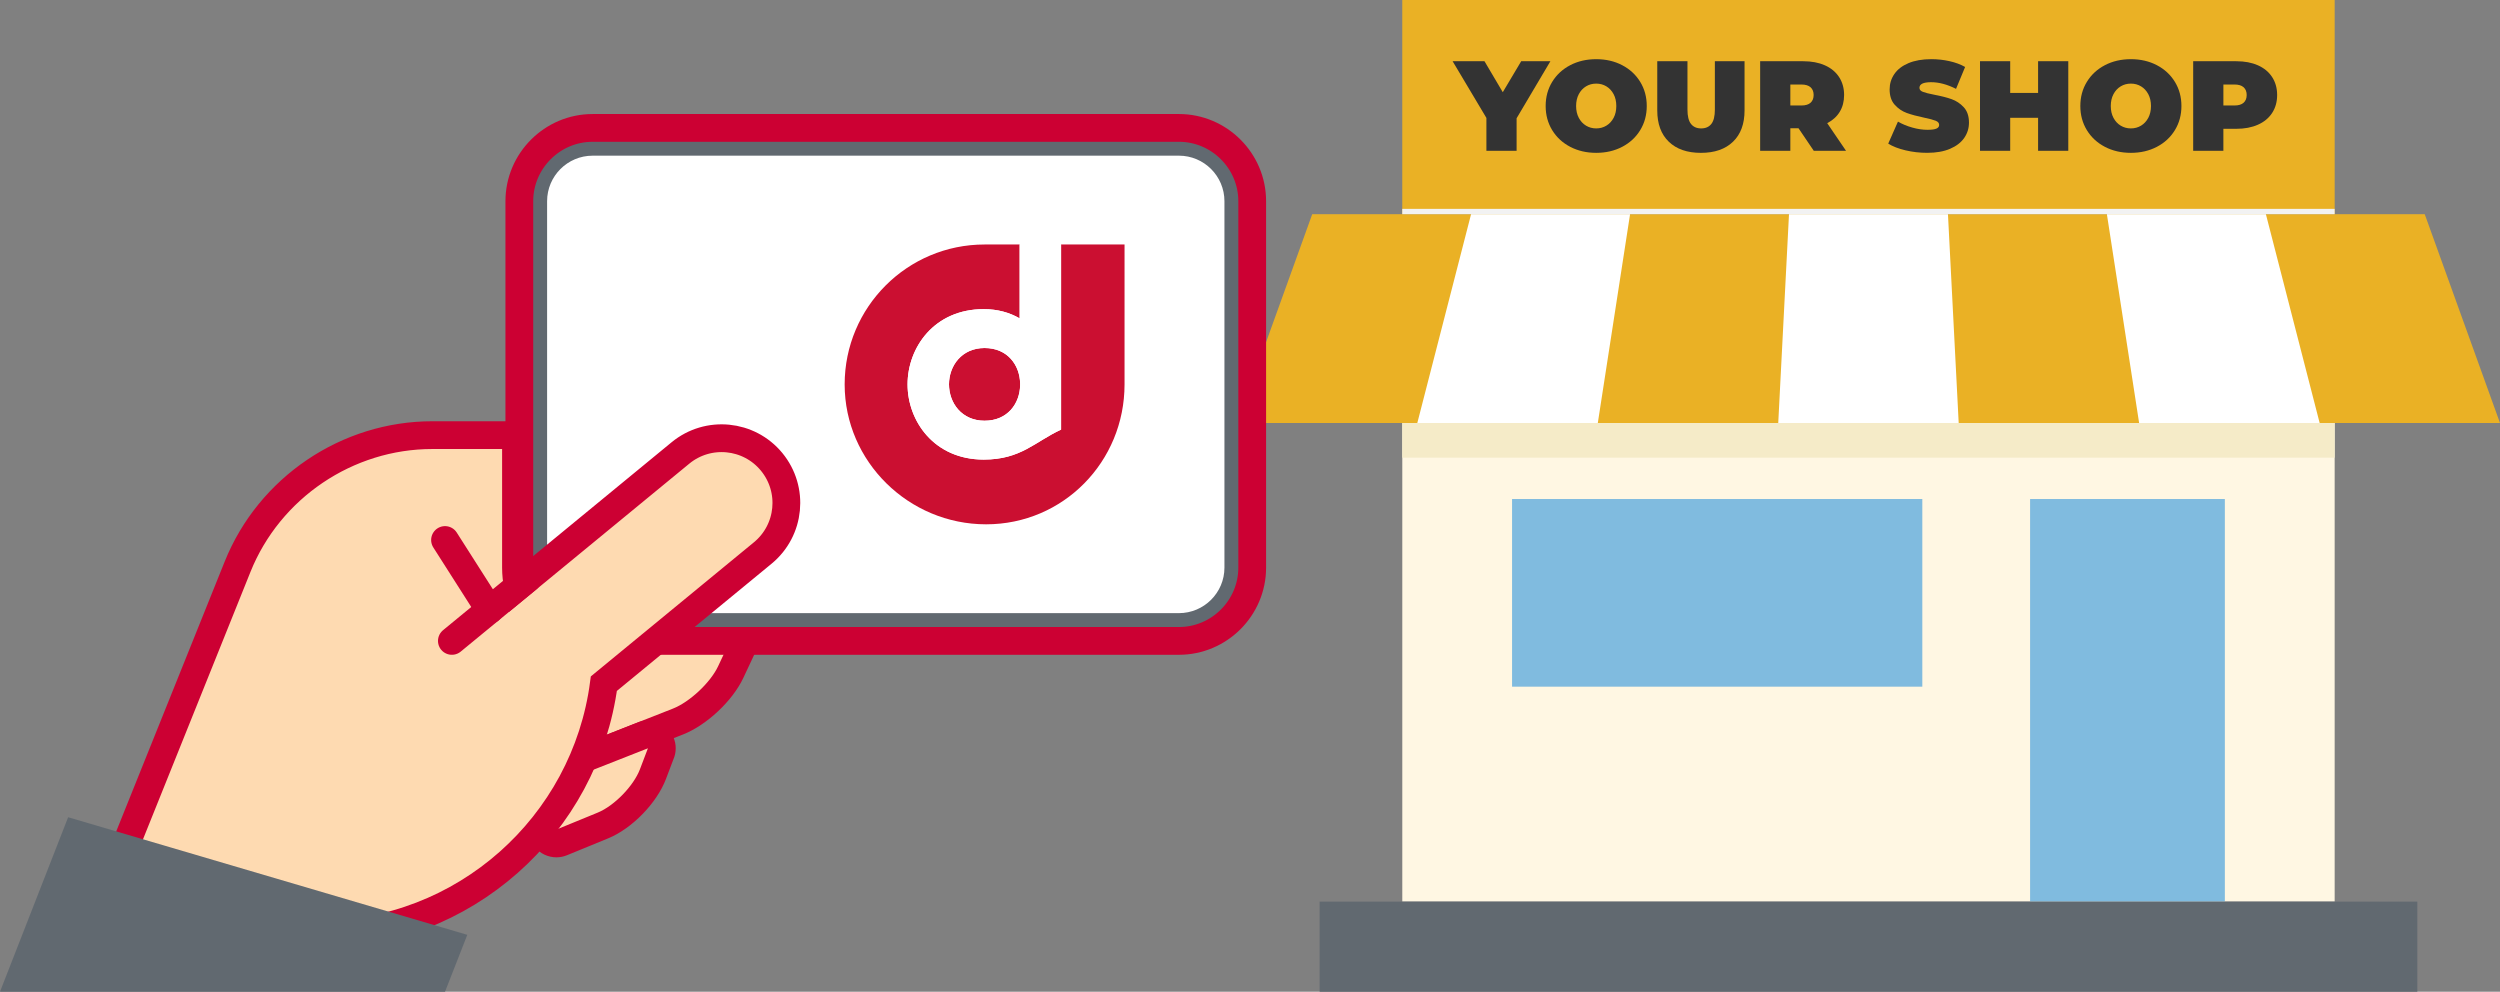 <?xml version="1.0" encoding="utf-8"?>
<!-- Generator: Adobe Illustrator 15.1.0, SVG Export Plug-In . SVG Version: 6.00 Build 0)  -->
<!DOCTYPE svg PUBLIC "-//W3C//DTD SVG 1.1//EN" "http://www.w3.org/Graphics/SVG/1.1/DTD/svg11.dtd">
<svg version="1.1" xmlns="http://www.w3.org/2000/svg" xmlns:xlink="http://www.w3.org/1999/xlink" x="0px" y="0px"
	 width="237.347px" height="94.153px" viewBox="0 0 237.347 94.153" enable-background="new 0 0 237.347 94.153"
	 xml:space="preserve">
<rect x="0" y="0" width="237.347" height="94.153" fill="#808080" stroke="none"/>
<g id="レイヤー_1">
</g>
<g id="obj">
	<g>
		<polygon fill="#EAB125" points="124.581,20.335 230.201,20.335 237.347,40.16 117.434,40.16 		"/>
		<rect x="133.132" y="40.16" fill="#FFF7E3" width="88.518" height="45.437"/>
		<rect x="143.553" y="47.376" fill="#80BBDF" width="38.95" height="17.816"/>
		<rect x="133.132" y="40.16" fill="#F5EBC8" width="88.518" height="3.289"/>
		<rect x="192.735" y="47.376" fill="#80BBDF" width="18.49" height="38.22"/>
		<rect x="133.129" fill="#EAB125" width="88.521" height="20.335"/>
		
			<line fill="none" stroke="#F2F2F2" stroke-width="0.506" stroke-miterlimit="10" x1="221.649" y1="20.082" x2="133.129" y2="20.082"/>
		<g>
			<polygon fill="#FFFFFF" points="184.937,20.335 169.845,20.335 168.824,40.16 185.956,40.16 			"/>
			<polygon fill="#FFFFFF" points="215.121,20.335 200.025,20.335 203.086,40.16 220.226,40.16 			"/>
			<polygon fill="#FFFFFF" points="154.757,20.335 139.662,20.335 134.557,40.16 151.694,40.16 			"/>
		</g>
		<rect x="125.283" y="85.596" fill="#616970" width="104.216" height="8.557"/>
		<g>
			<path fill="#333333" d="M143.984,11.23v3.086h-2.867v-3.121l-3.207-5.382h3.025l1.737,2.94l1.749-2.94h2.771L143.984,11.23z"/>
			<path fill="#333333" d="M149.075,13.94c-0.729-0.381-1.3-0.909-1.713-1.585c-0.413-0.677-0.619-1.44-0.619-2.291
				c0-0.851,0.206-1.614,0.619-2.29s0.984-1.205,1.713-1.585c0.729-0.381,1.551-0.571,2.467-0.571c0.915,0,1.737,0.19,2.466,0.571
				c0.729,0.381,1.3,0.909,1.713,1.585s0.62,1.439,0.62,2.29c0,0.85-0.207,1.614-0.62,2.291c-0.413,0.676-0.983,1.204-1.713,1.585
				c-0.729,0.38-1.551,0.571-2.466,0.571C150.626,14.511,149.805,14.32,149.075,13.94z M152.508,11.929
				c0.287-0.174,0.516-0.421,0.687-0.741c0.17-0.319,0.255-0.694,0.255-1.124s-0.085-0.804-0.255-1.124
				c-0.171-0.32-0.399-0.567-0.687-0.741c-0.288-0.174-0.609-0.261-0.966-0.261s-0.679,0.087-0.966,0.261
				c-0.288,0.174-0.517,0.421-0.687,0.741c-0.17,0.32-0.255,0.695-0.255,1.124s0.085,0.804,0.255,1.124
				c0.17,0.32,0.398,0.567,0.687,0.741c0.287,0.174,0.609,0.262,0.966,0.262S152.22,12.103,152.508,11.929z"/>
			<path fill="#333333" d="M158.433,13.454c-0.729-0.704-1.094-1.692-1.094-2.964V5.813h2.867v4.591
				c0,0.625,0.111,1.078,0.334,1.361s0.545,0.426,0.966,0.426c0.422,0,0.743-0.143,0.967-0.426c0.223-0.283,0.334-0.736,0.334-1.361
				V5.813h2.818v4.677c0,1.271-0.364,2.26-1.094,2.964c-0.729,0.705-1.745,1.058-3.049,1.058
				C160.178,14.511,159.162,14.159,158.433,13.454z"/>
			<path fill="#333333" d="M170.75,12.178h-0.777v2.138h-2.867V5.813h4.094c0.786,0,1.471,0.129,2.054,0.389
				s1.032,0.631,1.349,1.118c0.315,0.486,0.474,1.053,0.474,1.701c0,0.607-0.138,1.138-0.413,1.591
				c-0.275,0.454-0.673,0.814-1.19,1.082l1.786,2.623h-3.062L170.75,12.178z M171.893,8.285c-0.194-0.174-0.486-0.261-0.875-0.261
				h-1.045v1.992h1.045c0.389,0,0.681-0.087,0.875-0.261c0.194-0.174,0.291-0.419,0.291-0.735S172.087,8.459,171.893,8.285z"/>
			<path fill="#333333" d="M180.912,14.274c-0.668-0.158-1.217-0.37-1.646-0.638l0.923-2.09c0.405,0.234,0.858,0.424,1.361,0.564
				c0.502,0.143,0.983,0.213,1.445,0.213c0.396,0,0.681-0.038,0.851-0.115c0.17-0.076,0.255-0.192,0.255-0.346
				c0-0.179-0.111-0.313-0.334-0.401s-0.589-0.187-1.1-0.292c-0.656-0.137-1.203-0.285-1.64-0.443
				c-0.438-0.158-0.818-0.416-1.143-0.777c-0.324-0.36-0.485-0.848-0.485-1.464c0-0.534,0.149-1.021,0.449-1.458
				c0.3-0.438,0.747-0.782,1.343-1.033c0.595-0.251,1.317-0.377,2.168-0.377c0.583,0,1.156,0.063,1.719,0.188
				c0.563,0.125,1.06,0.31,1.488,0.553l-0.862,2.078c-0.834-0.421-1.624-0.632-2.369-0.632c-0.737,0-1.105,0.178-1.105,0.535
				c0,0.17,0.109,0.297,0.328,0.382c0.219,0.085,0.579,0.176,1.081,0.273c0.648,0.122,1.194,0.261,1.641,0.419
				c0.445,0.158,0.832,0.415,1.16,0.771s0.492,0.843,0.492,1.458c0,0.534-0.15,1.018-0.45,1.451s-0.747,0.777-1.342,1.033
				c-0.596,0.255-1.318,0.383-2.169,0.383C182.267,14.511,181.581,14.431,180.912,14.274z"/>
			<path fill="#333333" d="M196.361,5.813v8.503h-2.867v-3.134h-2.648v3.134h-2.867V5.813h2.867v3.013h2.648V5.813H196.361z"/>
			<path fill="#333333" d="M199.836,13.94c-0.729-0.381-1.3-0.909-1.713-1.585c-0.413-0.677-0.619-1.44-0.619-2.291
				c0-0.851,0.206-1.614,0.619-2.29s0.984-1.205,1.713-1.585c0.729-0.381,1.551-0.571,2.467-0.571c0.915,0,1.737,0.19,2.466,0.571
				c0.729,0.381,1.3,0.909,1.713,1.585s0.62,1.439,0.62,2.29c0,0.85-0.207,1.614-0.62,2.291c-0.413,0.676-0.983,1.204-1.713,1.585
				c-0.729,0.38-1.551,0.571-2.466,0.571C201.387,14.511,200.565,14.32,199.836,13.94z M203.269,11.929
				c0.287-0.174,0.516-0.421,0.687-0.741c0.17-0.319,0.255-0.694,0.255-1.124s-0.085-0.804-0.255-1.124
				c-0.171-0.32-0.399-0.567-0.687-0.741c-0.288-0.174-0.609-0.261-0.966-0.261s-0.679,0.087-0.966,0.261
				c-0.288,0.174-0.517,0.421-0.687,0.741c-0.17,0.32-0.255,0.695-0.255,1.124s0.085,0.804,0.255,1.124
				c0.17,0.32,0.398,0.567,0.687,0.741c0.287,0.174,0.609,0.262,0.966,0.262S202.98,12.103,203.269,11.929z"/>
			<path fill="#333333" d="M214.366,6.201c0.583,0.259,1.032,0.631,1.349,1.118c0.315,0.486,0.474,1.053,0.474,1.701
				s-0.158,1.215-0.474,1.701c-0.316,0.486-0.766,0.859-1.349,1.117c-0.583,0.26-1.268,0.39-2.054,0.39h-1.227v2.089h-2.867V5.813
				h4.094C213.099,5.813,213.783,5.942,214.366,6.201z M213.006,9.754c0.194-0.174,0.291-0.419,0.291-0.735
				s-0.097-0.561-0.291-0.735s-0.486-0.261-0.875-0.261h-1.045v1.992h1.045C212.52,10.016,212.812,9.929,213.006,9.754z"/>
		</g>
	</g>
	<g>
		<g>
			<path fill="#FEDAB1" d="M57.131,71.251c-0.324,0-0.644-0.119-0.892-0.347c-0.371-0.341-0.516-0.864-0.371-1.347
				c0.662-2.222,1.054-4.544,1.165-6.901l0.063-1.354l-1.355-0.025c-0.539-0.009-1.094-0.084-1.646-0.224
				c-0.46-0.115-0.821-0.469-0.948-0.926c-0.126-0.457,0.003-0.946,0.337-1.281l4.504-4.521c1.318-1.325,3.826-2.323,5.834-2.323
				c0.165,0,0.328,0.007,0.484,0.02l6.044,0.544c1.077,0.096,1.921,0.584,2.375,1.375c0.454,0.786,0.451,1.762-0.009,2.744
				l-3.344,7.124c-0.88,1.873-3.076,3.934-5.002,4.691l-6.757,2.66C57.457,71.222,57.294,71.251,57.131,71.251z"/>
			<g>
				<path fill="#CC0033" d="M63.821,53.32c0.129,0,0.257,0.006,0.379,0.016l6.031,0.543c0.637,0.057,1.117,0.313,1.351,0.719
					c0.234,0.406,0.212,0.949-0.06,1.529l-3.344,7.123c-0.729,1.554-2.695,3.396-4.291,4.024l-6.757,2.66
					c0.685-2.298,1.101-4.714,1.219-7.215l0.124-2.709l-2.709-0.05c-0.465-0.008-0.914-0.074-1.348-0.184l4.504-4.521
					C60.001,54.17,62.154,53.32,63.821,53.32 M63.821,50.684c-2.357,0-5.204,1.141-6.769,2.712l-4.503,4.521
					c-0.669,0.672-0.926,1.65-0.673,2.563s0.977,1.621,1.896,1.853c0.648,0.163,1.303,0.252,1.944,0.263v0.004
					c-0.106,2.247-0.48,4.463-1.112,6.582c-0.287,0.967,0.001,2.013,0.744,2.694c0.495,0.455,1.134,0.694,1.782,0.694
					c0.325,0,0.652-0.061,0.966-0.184l6.757-2.66c2.234-0.879,4.69-3.182,5.711-5.356l3.344-7.123
					c0.64-1.366,0.623-2.812-0.043-3.967c-0.663-1.153-1.903-1.894-3.4-2.026l-6.028-0.543
					C64.221,50.693,64.021,50.684,63.821,50.684L63.821,50.684z"/>
			</g>
		</g>
		<g>
			<path fill="#FEDAB1" d="M52.823,80.077c-0.393,0-0.776-0.177-1.032-0.499c-0.364-0.459-0.382-1.104-0.042-1.583
				c1.162-1.634,2.159-3.409,2.964-5.274c0.139-0.322,0.4-0.576,0.728-0.705l5.589-2.2c0.156-0.062,0.32-0.092,0.482-0.092
				c0.341,0,0.675,0.133,0.926,0.381c0.371,0.367,0.491,0.918,0.307,1.405l-0.755,1.987c-0.737,1.942-2.82,4.082-4.742,4.87
				l-3.924,1.61C53.161,80.044,52.991,80.077,52.823,80.077z"/>
			<g>
				<path fill="#CC0033" d="M61.512,71.042h0.005 M61.512,71.042l-0.755,1.987c-0.603,1.588-2.439,3.475-4.01,4.119l-3.924,1.61
					c1.217-1.712,2.256-3.561,3.1-5.517L61.512,71.042 M61.511,68.406c-0.059,0-0.117,0.002-0.177,0.006
					c-0.297,0.02-0.581,0.089-0.844,0.199l-5.533,2.179c-0.652,0.257-1.177,0.764-1.454,1.408c-0.769,1.781-1.72,3.475-2.828,5.033
					c-0.68,0.957-0.646,2.247,0.084,3.166c0.512,0.645,1.278,0.997,2.065,0.997c0.336,0,0.675-0.064,1-0.197l3.924-1.61
					c2.255-0.926,4.608-3.343,5.473-5.622l0.713-1.878c0.14-0.32,0.217-0.674,0.217-1.045c0-1.446-1.162-2.62-2.604-2.636
					C61.534,68.406,61.522,68.406,61.511,68.406L61.511,68.406z"/>
			</g>
		</g>
		<g>
			<path fill="#FFFFFF" d="M56.26,59.53c-3.108,0-5.638-2.53-5.638-5.64V19.101c0-3.109,2.529-5.64,5.638-5.64l55.664-0.001
				c3.11,0,5.642,2.53,5.642,5.641v34.788c0,3.11-2.531,5.641-5.642,5.641H56.26z"/>
			<path fill="#616970" d="M111.924,14.779L111.924,14.779c2.384,0,4.323,1.938,4.323,4.322v34.788c0,2.384-1.939,4.322-4.323,4.322
				H56.26c-2.382,0-4.319-1.938-4.319-4.321V19.101c0-2.383,1.938-4.321,4.319-4.321L111.924,14.779 M111.924,12.143L56.26,12.144
				c-3.824,0-6.955,3.131-6.955,6.957V53.89c0,3.826,3.131,6.957,6.955,6.957h55.664c3.828,0,6.959-3.131,6.959-6.958V19.101
				C118.883,15.273,115.752,12.143,111.924,12.143L111.924,12.143z"/>
			<path fill="none" stroke="#CC0033" stroke-width="2.636" stroke-miterlimit="10" d="M49.305,19.101
				c0-3.826,3.131-6.957,6.955-6.957l55.664-0.001c3.828,0,6.959,3.13,6.959,6.958v34.788c0,3.827-3.131,6.958-6.959,6.958H56.26
				c-3.824,0-6.955-3.131-6.955-6.957V19.101z"/>
		</g>
		<path fill="#FEDAB1" stroke="#CC0033" stroke-width="2.636" stroke-miterlimit="10" d="M73.258,43.847
			c-2.157-2.622-6.031-3-8.656-0.844L49.175,55.687c-0.122-0.58-0.188-1.181-0.188-1.797V41.311h-7.945
			c-8.083,0-15.472,4.992-18.486,12.493L8.508,88.752h21.61c13.939,0,25.444-10.39,27.212-23.847l15.082-12.402
			C75.037,50.346,75.414,46.471,73.258,43.847z"/>
		
			<line fill="none" stroke="#CC0033" stroke-width="2.636" stroke-linecap="round" stroke-miterlimit="10" x1="50.063" y1="54.958" x2="42.9" y2="60.847"/>
		
			<line fill="none" stroke="#CC0033" stroke-width="2.636" stroke-linecap="round" stroke-miterlimit="10" x1="46.48" y1="57.903" x2="42.25" y2="51.267"/>
		<polygon fill="#616970" points="6.469,77.587 44.365,88.752 42.25,94.153 0,94.153 		"/>
		<g>
			<path fill="#CB0F31" d="M100.738,23.212v17.575c-2.475,1.14-3.801,2.845-7.345,2.845c-4.723,0-7.231-3.676-7.231-7.137
				c0-3.475,2.509-7.146,7.231-7.146c1.315,0,2.456,0.324,3.41,0.877v-7.014h-3.329c-7.334,0-13.283,5.946-13.283,13.283
				c0,7.334,6.091,13.283,13.429,13.283c7.334,0,13.143-5.949,13.143-13.283V23.212H100.738z"/>
			<path fill="#CB0F31" d="M93.475,33.041c-2.188,0-3.378,1.709-3.378,3.448c0,1.747,1.19,3.454,3.378,3.454
				c2.193,0,3.338-1.639,3.375-3.359v-0.183C96.813,34.674,95.668,33.041,93.475,33.041z"/>
			<path fill="#FFFFFF" d="M93.394,29.349c-4.723,0-7.231,3.672-7.231,7.146c0,3.461,2.509,7.137,7.231,7.137
				c3.544,0,4.87-1.705,7.345-2.845V23.212h-3.935v7.014C95.85,29.673,94.709,29.349,93.394,29.349z M96.85,36.401v0.183
				c-0.037,1.721-1.182,3.359-3.375,3.359c-2.188,0-3.378-1.707-3.378-3.454c0-1.739,1.19-3.448,3.378-3.448
				C95.668,33.041,96.813,34.674,96.85,36.401z"/>
		</g>
	</g>
</g>
</svg>
